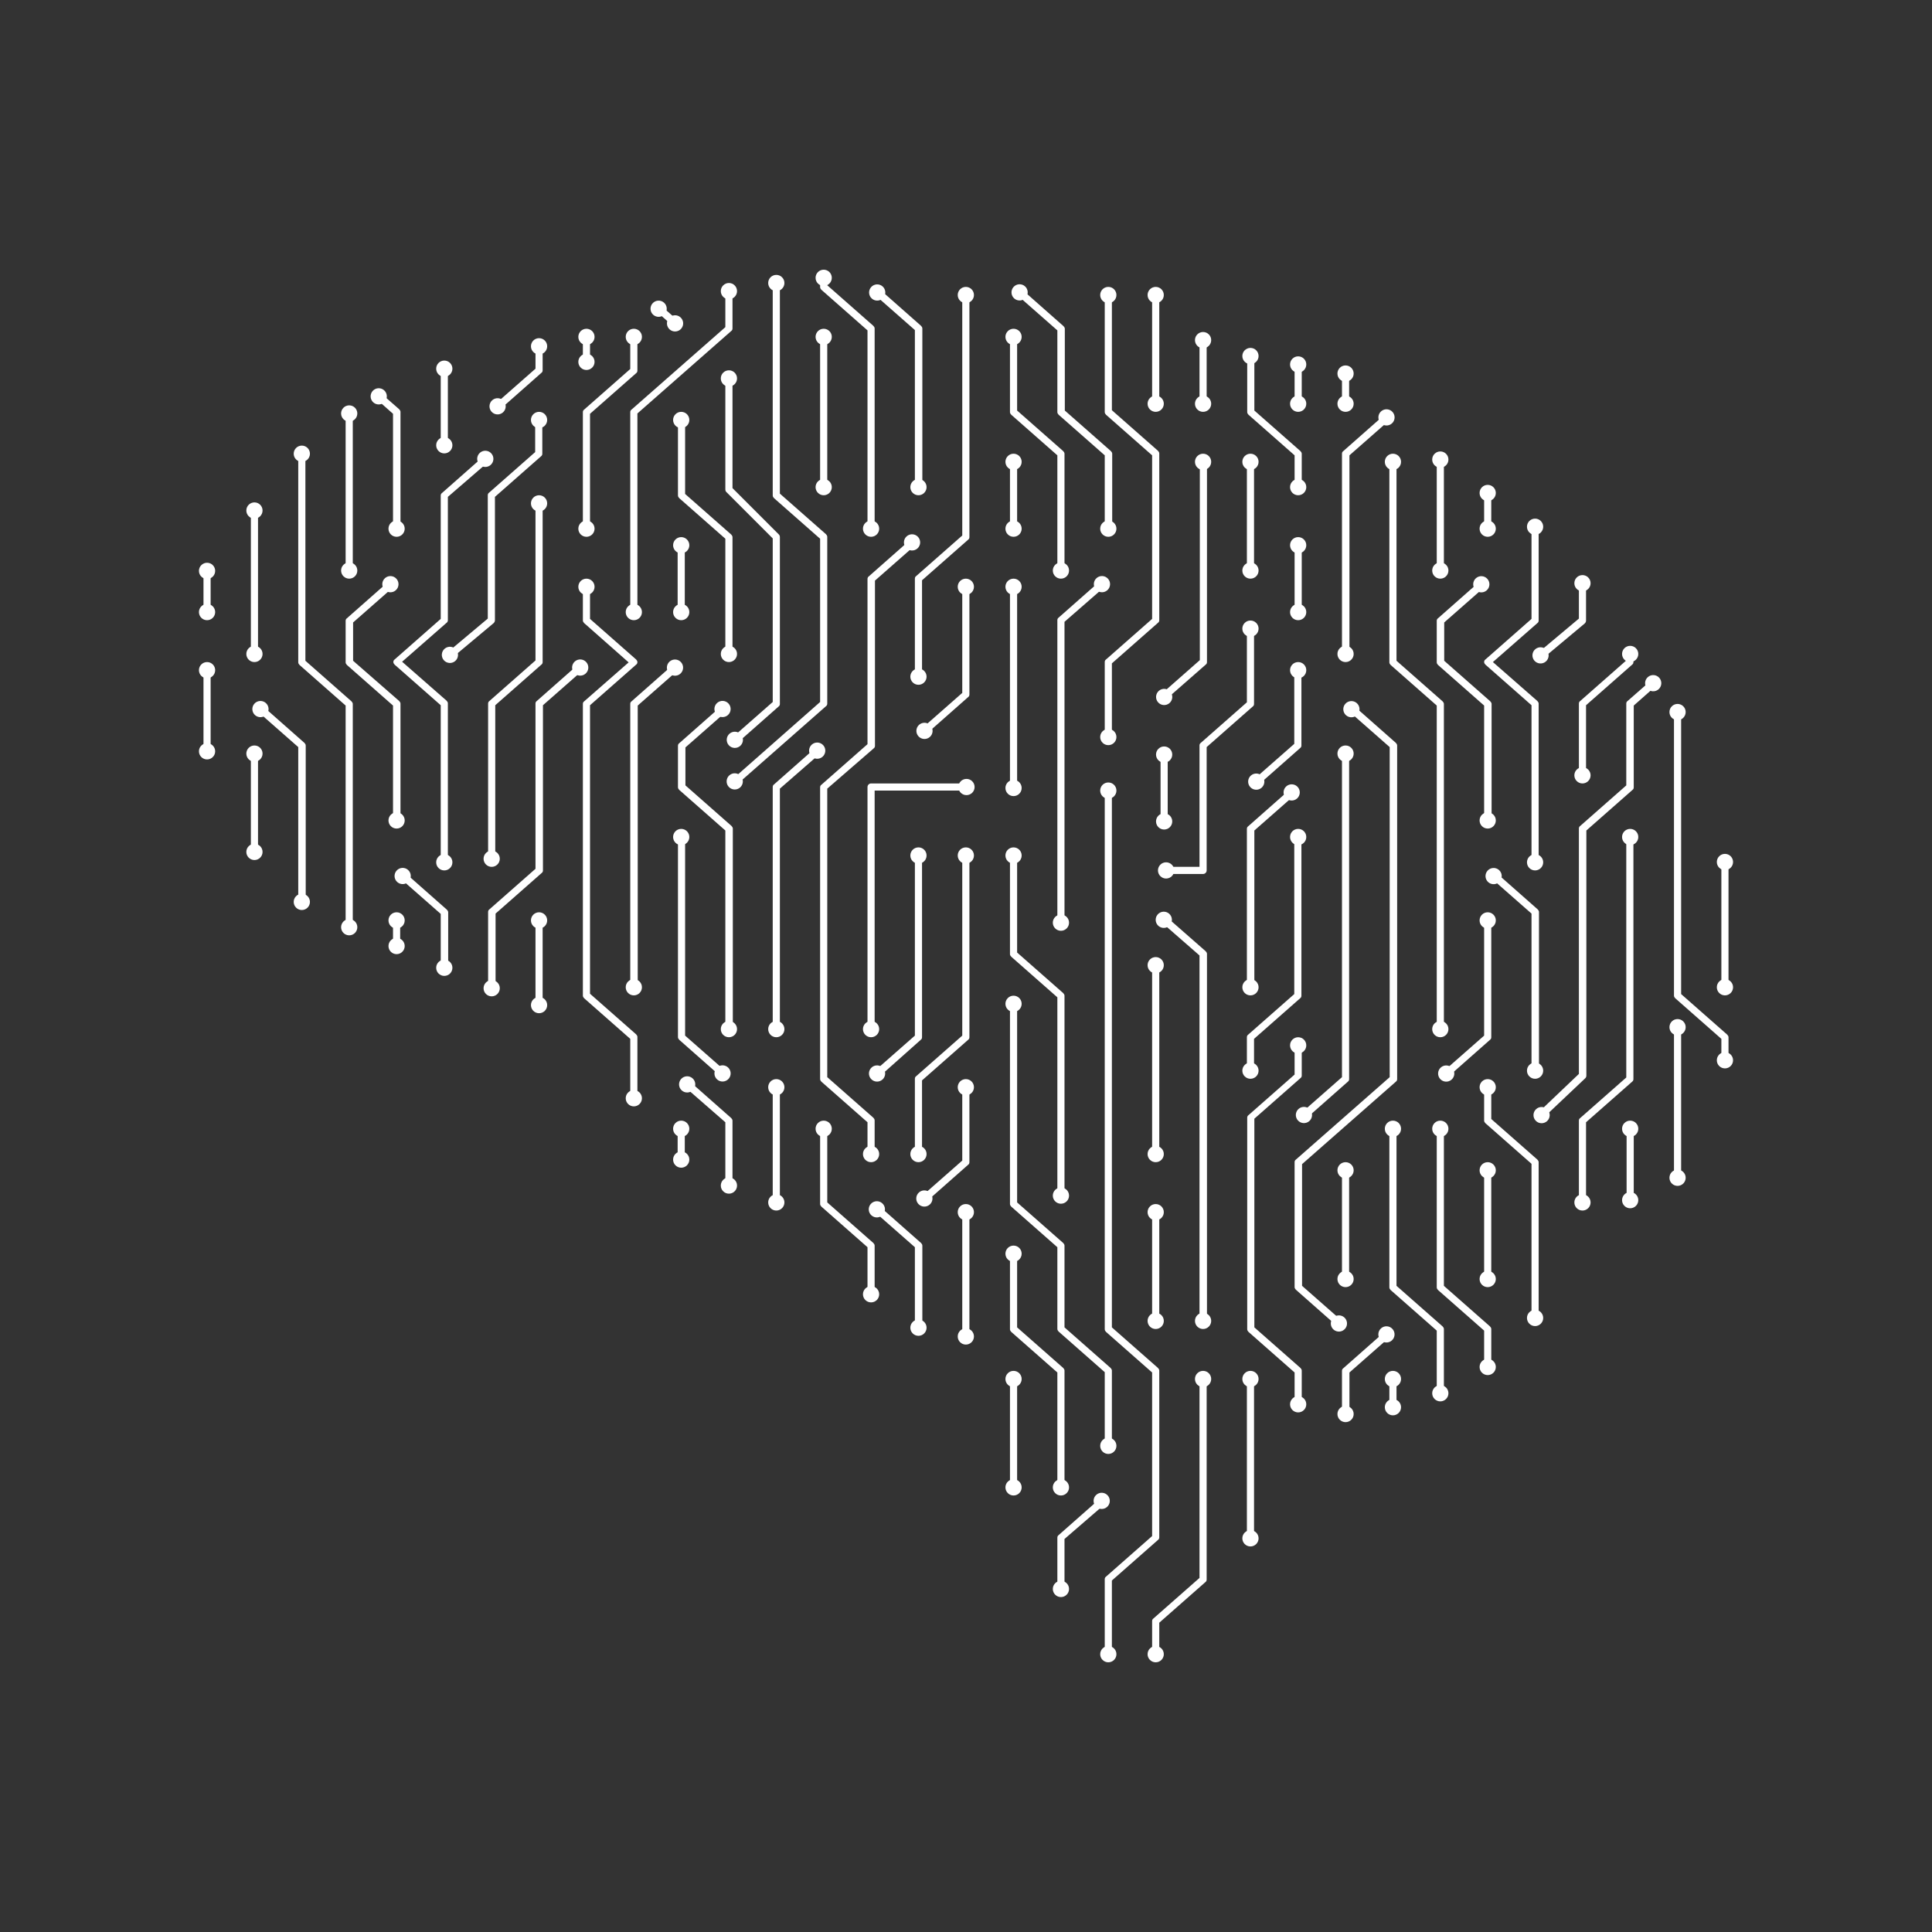 <?xml version="1.0" encoding="UTF-8"?> <!-- Generator: Adobe Illustrator 21.0.0, SVG Export Plug-In . SVG Version: 6.00 Build 0) --> <svg xmlns="http://www.w3.org/2000/svg" xmlns:xlink="http://www.w3.org/1999/xlink" id="Layer_1" x="0px" y="0px" viewBox="0 0 595.3 595.3" style="enable-background:new 0 0 595.3 595.3;" xml:space="preserve"><rect x="0" y="0" width="595.3" height="595.3" fill="#333333" stroke="none"/> <style type="text/css"> .st0{fill:#FFFFFF;} </style> <g> <g> <g> <path class="st0" d="M341.5,228.4c-0.6,0-1.1-0.5-1.1-1.1V204c0-0.3,0.1-0.6,0.4-0.8l14.2-12.5v-50.4l-14.2-12.5 c-0.2-0.2-0.4-0.5-0.4-0.8V90.8c0-0.6,0.5-1.1,1.1-1.1c0.6,0,1.1,0.5,1.1,1.1v35.6l14.2,12.5c0.2,0.2,0.4,0.5,0.4,0.8v51.4 c0,0.3-0.1,0.6-0.4,0.8l-14.2,12.5v22.8C342.6,227.9,342.1,228.4,341.5,228.4z"></path> </g> <g> <g> <circle class="st0" cx="341.5" cy="90.9" r="2.5"></circle> </g> </g> <g> <g> <circle class="st0" cx="341.5" cy="227.1" r="2.5"></circle> </g> </g> </g> <g> <g> <path class="st0" d="M370.7,125.6c-0.6,0-1.1-0.5-1.1-1.1v-19.8c0-0.6,0.5-1.1,1.1-1.1c0.6,0,1.1,0.5,1.1,1.1v19.8 C371.8,125.1,371.3,125.6,370.7,125.6z"></path> </g> <g> <g> <circle class="st0" cx="370.7" cy="104.8" r="2.5"></circle> </g> </g> <g> <g> <circle class="st0" cx="370.7" cy="124.4" r="2.5"></circle> </g> </g> </g> <g> <g> <path class="st0" d="M400,151.3c-0.6,0-1.1-0.5-1.1-1.1v-9.9l-14.2-12.5c-0.2-0.2-0.4-0.5-0.4-0.8v-17.4c0-0.6,0.5-1.1,1.1-1.1 c0.6,0,1.1,0.5,1.1,1.1v16.9l14.2,12.5c0.2,0.2,0.4,0.5,0.4,0.8v10.4C401.1,150.8,400.6,151.3,400,151.3z"></path> </g> <g> <g> <circle class="st0" cx="400" cy="150.1" r="2.5"></circle> </g> </g> <g> <g> <circle class="st0" cx="385.3" cy="109.7" r="2.5"></circle> </g> </g> </g> <g> <g> <path class="st0" d="M387.1,242.1c-0.3,0-0.6-0.1-0.8-0.4c-0.4-0.5-0.4-1.2,0.1-1.6l12.4-10.9v-22.8c0-0.6,0.5-1.1,1.1-1.1 c0.6,0,1.1,0.5,1.1,1.1v23.3c0,0.3-0.1,0.6-0.4,0.8l-12.8,11.3C387.7,242,387.4,242.1,387.1,242.1z"></path> </g> <g> <g> <ellipse transform="matrix(0.751 -0.66 0.66 0.751 -62.63 315.552)" class="st0" cx="387.2" cy="240.8" rx="2.5" ry="2.5"></ellipse> </g> </g> <g> <g> <circle class="st0" cx="400" cy="206.5" r="2.5"></circle> </g> </g> </g> <g> <g> <path class="st0" d="M414.6,125.6c-0.6,0-1.1-0.5-1.1-1.1V115c0-0.6,0.5-1.1,1.1-1.1c0.6,0,1.1,0.5,1.1,1.1v9.5 C415.7,125.1,415.2,125.6,414.6,125.6z"></path> </g> <g> <g> <circle class="st0" cx="414.6" cy="115.1" r="2.5"></circle> </g> </g> <g> <g> <circle class="st0" cx="414.6" cy="124.4" r="2.5"></circle> </g> </g> </g> <g> <g> <path class="st0" d="M414.6,202.7c-0.6,0-1.1-0.5-1.1-1.1v-61.8c0-0.3,0.1-0.6,0.4-0.8l12.8-11.3c0.5-0.4,1.2-0.4,1.6,0.1 c0.4,0.5,0.4,1.2-0.1,1.6l-12.4,10.9v61.3C415.7,202.2,415.2,202.7,414.6,202.7z"></path> </g> <g> <g> <ellipse transform="matrix(0.751 -0.66 0.66 0.751 21.437 314.049)" class="st0" cx="427.3" cy="128.6" rx="2.5" ry="2.5"></ellipse> </g> </g> <g> <g> <circle class="st0" cx="414.6" cy="201.5" r="2.5"></circle> </g> </g> </g> <g> <g> <path class="st0" d="M443.8,177c-0.6,0-1.1-0.5-1.1-1.1v-34.4c0-0.6,0.5-1.1,1.1-1.1c0.6,0,1.1,0.5,1.1,1.1v34.4 C444.9,176.5,444.4,177,443.8,177z"></path> </g> <g> <g> <circle class="st0" cx="443.8" cy="141.6" r="2.5"></circle> </g> </g> <g> <g> <circle class="st0" cx="443.8" cy="175.8" r="2.5"></circle> </g> </g> </g> <g> <g> <path class="st0" d="M341.5,164.2c-0.6,0-1.1-0.5-1.1-1.1v-22.8l-14.2-12.5c-0.2-0.2-0.4-0.5-0.4-0.8v-25.2l-12.4-10.9 c-0.5-0.4-0.5-1.1-0.1-1.6c0.4-0.5,1.1-0.5,1.6-0.1l12.8,11.3c0.2,0.2,0.4,0.5,0.4,0.8v25.2l14.2,12.5c0.2,0.2,0.4,0.5,0.4,0.8 V163C342.6,163.7,342.1,164.2,341.5,164.2z"></path> </g> <g> <g> <circle class="st0" cx="341.5" cy="162.9" r="2.5"></circle> </g> </g> <g> <g> <ellipse transform="matrix(0.66 -0.751 0.751 0.66 39.128 266.588)" class="st0" cx="314.2" cy="90.1" rx="2.5" ry="2.5"></ellipse> </g> </g> </g> <g> <g> <path class="st0" d="M326.9,177c-0.6,0-1.1-0.5-1.1-1.1v-35.6l-14.2-12.5c-0.2-0.2-0.4-0.5-0.4-0.8v-23.3c0-0.6,0.5-1.1,1.1-1.1 c0.6,0,1.1,0.5,1.1,1.1v22.8l14.2,12.5c0.2,0.2,0.4,0.5,0.4,0.8v36.1C328,176.5,327.5,177,326.9,177z"></path> </g> <g> <g> <circle class="st0" cx="312.3" cy="103.8" r="2.5"></circle> </g> </g> <g> <g> <circle class="st0" cx="326.9" cy="175.8" r="2.5"></circle> </g> </g> </g> <g> <g> <path class="st0" d="M312.3,164.2c-0.6,0-1.1-0.5-1.1-1.1v-20.9c0-0.6,0.5-1.1,1.1-1.1c0.6,0,1.1,0.5,1.1,1.1V163 C313.4,163.7,312.9,164.2,312.3,164.2z"></path> </g> <g> <g> <circle class="st0" cx="312.3" cy="142.3" r="2.5"></circle> </g> </g> <g> <g> <circle class="st0" cx="312.3" cy="162.9" r="2.5"></circle> </g> </g> </g> <g> <g> <path class="st0" d="M356.1,125.6c-0.6,0-1.1-0.5-1.1-1.1V90.8c0-0.6,0.5-1.1,1.1-1.1c0.6,0,1.1,0.5,1.1,1.1v33.7 C357.2,125.1,356.7,125.6,356.1,125.6z"></path> </g> <g> <g> <circle class="st0" cx="356.1" cy="90.9" r="2.5"></circle> </g> </g> <g> <g> <circle class="st0" cx="356.1" cy="124.4" r="2.5"></circle> </g> </g> </g> <g> <g> <path class="st0" d="M458.4,164.2c-0.6,0-1.1-0.5-1.1-1.1v-11.2c0-0.6,0.5-1.1,1.1-1.1c0.6,0,1.1,0.5,1.1,1.1V163 C459.5,163.7,459,164.2,458.4,164.2z"></path> </g> <g> <g> <circle class="st0" cx="458.4" cy="151.9" r="2.5"></circle> </g> </g> <g> <g> <circle class="st0" cx="458.4" cy="162.9" r="2.5"></circle> </g> </g> </g> <g> <g> <path class="st0" d="M458.4,254.1c-0.6,0-1.1-0.5-1.1-1.1v-35.6l-14.2-12.5c-0.2-0.2-0.4-0.5-0.4-0.8v-12.8 c0-0.3,0.1-0.6,0.4-0.8l12.8-11.3c0.5-0.4,1.2-0.4,1.6,0.1c0.4,0.5,0.4,1.2-0.1,1.6l-12.4,10.9v11.8l14.2,12.5 c0.2,0.2,0.4,0.5,0.4,0.8V253C459.5,253.6,459,254.1,458.4,254.1z"></path> </g> <g> <g> <ellipse transform="matrix(0.751 -0.66 0.66 0.751 -5.199 346.143)" class="st0" cx="456.5" cy="180" rx="2.5" ry="2.5"></ellipse> </g> </g> <g> <g> <circle class="st0" cx="458.4" cy="252.8" r="2.5"></circle> </g> </g> </g> <g> <g> <path class="st0" d="M473,266.9c-0.6,0-1.1-0.5-1.1-1.1v-48.5l-14.2-12.5c-0.2-0.2-0.4-0.5-0.4-0.8c0-0.3,0.1-0.6,0.4-0.8 l14.2-12.5v-28.5c0-0.6,0.5-1.1,1.1-1.1c0.6,0,1.1,0.5,1.1,1.1v29c0,0.3-0.1,0.6-0.4,0.8l-13.7,12l13.7,12 c0.2,0.2,0.4,0.5,0.4,0.8v49C474.2,266.4,473.7,266.9,473,266.9z"></path> </g> <g> <g> <circle class="st0" cx="473" cy="162.3" r="2.5"></circle> </g> </g> <g> <g> <circle class="st0" cx="473" cy="265.7" r="2.5"></circle> </g> </g> </g> <g> <g> <path class="st0" d="M487.6,240.1c-0.6,0-1.1-0.5-1.1-1.1v-22.2c0-0.3,0.1-0.6,0.4-0.8l14.2-12.5v-2.1c0-0.6,0.5-1.1,1.1-1.1 s1.1,0.5,1.1,1.1v2.6c0,0.3-0.1,0.6-0.4,0.8l-14.2,12.5V239C488.8,239.6,488.3,240.1,487.6,240.1z"></path> </g> <g> <g> <circle class="st0" cx="487.6" cy="238.9" r="2.5"></circle> </g> </g> <g> <g> <circle class="st0" cx="502.3" cy="201.5" r="2.5"></circle> </g> </g> </g> <g> <g> <path class="st0" d="M474.9,203c-0.3,0-0.6-0.1-0.9-0.4c-0.4-0.5-0.3-1.2,0.1-1.6l12.4-10.4v-11c0-0.6,0.5-1.1,1.1-1.1 c0.6,0,1.1,0.5,1.1,1.1v11.6c0,0.3-0.1,0.6-0.4,0.9l-12.8,10.7C475.4,202.9,475.1,203,474.9,203z"></path> </g> <g> <g> <ellipse transform="matrix(0.765 -0.643 0.643 0.765 -18.451 352.985)" class="st0" cx="475" cy="201.8" rx="2.5" ry="2.5"></ellipse> </g> </g> <g> <g> <circle class="st0" cx="487.6" cy="179.7" r="2.5"></circle> </g> </g> </g> <g> <g> <path class="st0" d="M385.3,177c-0.6,0-1.1-0.5-1.1-1.1v-33.7c0-0.6,0.5-1.1,1.1-1.1c0.6,0,1.1,0.5,1.1,1.1v33.7 C386.5,176.5,386,177,385.3,177z"></path> </g> <g> <g> <circle class="st0" cx="385.3" cy="142.3" r="2.5"></circle> </g> </g> <g> <g> <circle class="st0" cx="385.3" cy="175.8" r="2.5"></circle> </g> </g> </g> <g> <g> <path class="st0" d="M400,189.9c-0.6,0-1.1-0.5-1.1-1.1v-20.9c0-0.6,0.5-1.1,1.1-1.1c0.6,0,1.1,0.5,1.1,1.1v20.9 C401.1,189.4,400.6,189.9,400,189.9z"></path> </g> <g> <g> <circle class="st0" cx="400" cy="168" r="2.5"></circle> </g> </g> <g> <g> <circle class="st0" cx="400" cy="188.6" r="2.5"></circle> </g> </g> </g> <g> <g> <path class="st0" d="M63.8,232.8c-0.6,0-1.1-0.5-1.1-1.1v-25.3c0-0.6,0.5-1.1,1.1-1.1c0.6,0,1.1,0.5,1.1,1.1v25.3 C64.9,232.3,64.4,232.8,63.8,232.8z"></path> </g> <g> <g> <circle class="st0" cx="63.8" cy="231.5" r="2.5"></circle> </g> </g> <g> <g> <circle class="st0" cx="63.8" cy="206.5" r="2.5"></circle> </g> </g> </g> <g> <g> <path class="st0" d="M78.4,202.7c-0.6,0-1.1-0.5-1.1-1.1v-44.4c0-0.6,0.5-1.1,1.1-1.1c0.6,0,1.1,0.5,1.1,1.1v44.4 C79.5,202.2,79,202.7,78.4,202.7z"></path> </g> <g> <g> <circle class="st0" cx="78.4" cy="157.3" r="2.5"></circle> </g> </g> <g> <g> <circle class="st0" cx="78.4" cy="201.5" r="2.5"></circle> </g> </g> </g> <g> <g> <path class="st0" d="M107.6,177c-0.6,0-1.1-0.5-1.1-1.1v-48.6c0-0.6,0.5-1.1,1.1-1.1c0.6,0,1.1,0.5,1.1,1.1v48.6 C108.8,176.5,108.2,177,107.6,177z"></path> </g> <g> <g> <circle class="st0" cx="107.6" cy="127.4" r="2.5"></circle> </g> </g> <g> <g> <circle class="st0" cx="107.6" cy="175.8" r="2.5"></circle> </g> </g> </g> <g> <g> <path class="st0" d="M136.9,138.5c-0.6,0-1.1-0.5-1.1-1.1v-23.9c0-0.6,0.5-1.1,1.1-1.1c0.6,0,1.1,0.5,1.1,1.1v23.9 C138,138,137.5,138.5,136.9,138.5z"></path> </g> <g> <g> <circle class="st0" cx="136.9" cy="137.2" r="2.5"></circle> </g> </g> <g> <g> <circle class="st0" cx="136.9" cy="113.6" r="2.5"></circle> </g> </g> </g> <g> <g> <path class="st0" d="M122.2,164.2c-0.6,0-1.1-0.5-1.1-1.1v-35.6l-5.2-4.6c-0.5-0.4-0.5-1.1-0.1-1.6c0.4-0.5,1.1-0.5,1.6-0.1 l5.6,4.9c0.2,0.2,0.4,0.5,0.4,0.8V163C123.4,163.7,122.9,164.2,122.2,164.2z"></path> </g> <g> <g> <ellipse transform="matrix(0.66 -0.751 0.751 0.66 -52.023 129.179)" class="st0" cx="116.7" cy="122.1" rx="2.5" ry="2.5"></ellipse> </g> </g> <g> <g> <circle class="st0" cx="122.2" cy="162.9" r="2.5"></circle> </g> </g> </g> <g> <g> <path class="st0" d="M122.2,254.1c-0.6,0-1.1-0.5-1.1-1.1v-35.6l-14.2-12.5c-0.2-0.2-0.4-0.5-0.4-0.8v-12.8 c0-0.3,0.1-0.6,0.4-0.8l12.8-11.3c0.5-0.4,1.2-0.4,1.6,0.1c0.4,0.5,0.4,1.2-0.1,1.6l-12.4,10.9v11.8L123,216 c0.2,0.2,0.4,0.5,0.4,0.8V253C123.4,253.6,122.9,254.1,122.2,254.1z"></path> </g> <g> <g> <ellipse transform="matrix(0.751 -0.66 0.66 0.751 -88.853 124.224)" class="st0" cx="120.3" cy="180" rx="2.5" ry="2.5"></ellipse> </g> </g> <g> <g> <circle class="st0" cx="122.2" cy="252.8" r="2.5"></circle> </g> </g> </g> <g> <g> <path class="st0" d="M136.9,266.9c-0.6,0-1.1-0.5-1.1-1.1v-48.5l-14.2-12.5c-0.2-0.2-0.4-0.5-0.4-0.8c0-0.3,0.1-0.6,0.4-0.8 l14.2-12.5v-38c0-0.3,0.1-0.6,0.4-0.8l12.8-11.3c0.5-0.4,1.2-0.4,1.6,0.1c0.4,0.5,0.4,1.2-0.1,1.6L138,153.1v38 c0,0.3-0.1,0.6-0.4,0.8l-13.7,12l13.7,12c0.2,0.2,0.4,0.5,0.4,0.8v49C138,266.4,137.5,266.9,136.9,266.9z"></path> </g> <g> <g> <ellipse transform="matrix(0.751 -0.66 0.66 0.751 -56.142 133.929)" class="st0" cx="149.6" cy="141.4" rx="2.5" ry="2.5"></ellipse> </g> </g> <g> <g> <circle class="st0" cx="136.9" cy="265.7" r="2.5"></circle> </g> </g> </g> <g> <g> <path class="st0" d="M153.3,126.5c-0.3,0-0.6-0.1-0.8-0.4c-0.4-0.5-0.4-1.2,0.1-1.6l12.4-10.9v-7c0-0.6,0.5-1.1,1.1-1.1 c0.6,0,1.1,0.5,1.1,1.1v7.5c0,0.3-0.1,0.6-0.4,0.8L154,126.2C153.8,126.4,153.5,126.5,153.3,126.5z"></path> </g> <g> <g> <ellipse transform="matrix(0.751 -0.66 0.66 0.751 -44.513 132.414)" class="st0" cx="153.4" cy="125.2" rx="2.5" ry="2.5"></ellipse> </g> </g> <g> <g> <circle class="st0" cx="166.1" cy="106.7" r="2.5"></circle> </g> </g> </g> <g> <g> <path class="st0" d="M195.3,189.9c-0.6,0-1.1-0.5-1.1-1.1v-61.8c0-0.3,0.1-0.6,0.4-0.8l28.9-25.4V89.6c0-0.6,0.5-1.1,1.1-1.1 c0.6,0,1.1,0.5,1.1,1.1v11.6c0,0.3-0.1,0.6-0.4,0.8l-28.9,25.4v61.3C196.4,189.4,195.9,189.9,195.3,189.9z"></path> </g> <g> <g> <circle class="st0" cx="224.6" cy="89.7" r="2.5"></circle> </g> </g> <g> <g> <circle class="st0" cx="195.3" cy="188.6" r="2.5"></circle> </g> </g> </g> <g> <g> <path class="st0" d="M180.7,164.2c-0.6,0-1.1-0.5-1.1-1.1v-36.1c0-0.3,0.1-0.6,0.4-0.8l14.2-12.5v-9.9c0-0.6,0.5-1.1,1.1-1.1 c0.6,0,1.1,0.5,1.1,1.1v10.4c0,0.3-0.1,0.6-0.4,0.8l-14.2,12.5V163C181.8,163.7,181.3,164.2,180.7,164.2z"></path> </g> <g> <g> <circle class="st0" cx="180.7" cy="162.9" r="2.5"></circle> </g> </g> <g> <g> <circle class="st0" cx="195.3" cy="103.8" r="2.5"></circle> </g> </g> </g> <g> <g> <path class="st0" d="M226.4,242.1c-0.3,0-0.6-0.1-0.8-0.4c-0.4-0.5-0.4-1.2,0.1-1.6l27-23.8V166l-14.2-12.5 c-0.2-0.2-0.4-0.5-0.4-0.8V87c0-0.6,0.5-1.1,1.1-1.1c0.6,0,1.1,0.5,1.1,1.1v65.1l14.2,12.5c0.2,0.2,0.4,0.5,0.4,0.8v51.4 c0,0.3-0.1,0.6-0.4,0.8l-27.4,24.1C226.9,242,226.6,242.1,226.4,242.1z"></path> </g> <g> <g> <circle class="st0" cx="239.2" cy="87.2" r="2.5"></circle> </g> </g> <g> <g> <ellipse transform="matrix(0.751 -0.66 0.66 0.751 -102.637 209.416)" class="st0" cx="226.5" cy="240.8" rx="2.5" ry="2.5"></ellipse> </g> </g> </g> <g> <g> <path class="st0" d="M226.4,229.2c-0.3,0-0.6-0.1-0.8-0.4c-0.4-0.5-0.4-1.2,0.1-1.6l12.4-10.9v-50.4l-14.3-14.3 c-0.2-0.2-0.3-0.5-0.3-0.8v-34.3c0-0.6,0.5-1.1,1.1-1.1c0.6,0,1.1,0.5,1.1,1.1v33.9l14.3,14.3c0.2,0.2,0.3,0.5,0.3,0.8v51.4 c0,0.3-0.1,0.6-0.4,0.8l-12.8,11.3C226.9,229.1,226.6,229.2,226.4,229.2z"></path> </g> <g> <g> <ellipse transform="matrix(0.751 -0.66 0.66 0.751 -94.158 206.22)" class="st0" cx="226.5" cy="228" rx="2.5" ry="2.5"></ellipse> </g> </g> <g> <g> <circle class="st0" cx="224.6" cy="116.6" r="2.5"></circle> </g> </g> </g> <g> <g> <path class="st0" d="M224.6,202.7c-0.6,0-1.1-0.5-1.1-1.1V166l-14.2-12.5c-0.2-0.2-0.4-0.5-0.4-0.8v-23.3c0-0.6,0.5-1.1,1.1-1.1 c0.6,0,1.1,0.5,1.1,1.1v22.8l14.2,12.5c0.2,0.2,0.4,0.5,0.4,0.8v36.1C225.7,202.2,225.2,202.7,224.6,202.7z"></path> </g> <g> <g> <circle class="st0" cx="224.6" cy="201.5" r="2.5"></circle> </g> </g> <g> <g> <circle class="st0" cx="209.9" cy="129.4" r="2.5"></circle> </g> </g> </g> <g> <g> <path class="st0" d="M209.9,189.9c-0.6,0-1.1-0.5-1.1-1.1v-20.9c0-0.6,0.5-1.1,1.1-1.1c0.6,0,1.1,0.5,1.1,1.1v20.9 C211.1,189.4,210.6,189.9,209.9,189.9z"></path> </g> <g> <g> <circle class="st0" cx="209.9" cy="168" r="2.5"></circle> </g> </g> <g> <g> <circle class="st0" cx="209.9" cy="188.6" r="2.5"></circle> </g> </g> </g> <g> <g> <path class="st0" d="M151.5,265.8c-0.6,0-1.1-0.5-1.1-1.1v-47.9c0-0.3,0.1-0.6,0.4-0.8l14.2-12.5V155c0-0.6,0.5-1.1,1.1-1.1 c0.6,0,1.1,0.5,1.1,1.1v49c0,0.3-0.1,0.6-0.4,0.8l-14.2,12.5v47.4C152.6,265.3,152.1,265.8,151.5,265.8z"></path> </g> <g> <g> <circle class="st0" cx="151.5" cy="264.6" r="2.5"></circle> </g> </g> <g> <g> <circle class="st0" cx="166.1" cy="155.1" r="2.5"></circle> </g> </g> </g> <g> <g> <path class="st0" d="M138.7,203c-0.3,0-0.6-0.1-0.9-0.4c-0.4-0.5-0.3-1.2,0.1-1.6l12.4-10.4v-38c0-0.3,0.1-0.6,0.4-0.8l14.2-12.5 v-9.9c0-0.6,0.5-1.1,1.1-1.1c0.6,0,1.1,0.5,1.1,1.1v10.4c0,0.3-0.1,0.6-0.4,0.8l-14.2,12.5v38c0,0.3-0.1,0.6-0.4,0.9l-12.8,10.7 C139.2,202.9,139,203,138.7,203z"></path> </g> <g> <g> <ellipse transform="matrix(0.765 -0.643 0.643 0.765 -97.305 136.655)" class="st0" cx="138.8" cy="201.8" rx="2.5" ry="2.5"></ellipse> </g> </g> <g> <g> <circle class="st0" cx="166.1" cy="129.4" r="2.5"></circle> </g> </g> </g> <g> <g> <path class="st0" d="M180.7,112.8c-0.6,0-1.1-0.5-1.1-1.1v-8c0-0.6,0.5-1.1,1.1-1.1c0.6,0,1.1,0.5,1.1,1.1v8 C181.8,112.3,181.3,112.8,180.7,112.8z"></path> </g> <g> <g> <circle class="st0" cx="180.7" cy="111.5" r="2.5"></circle> </g> </g> <g> <g> <circle class="st0" cx="180.7" cy="103.8" r="2.5"></circle> </g> </g> </g> <g> <g> <path class="st0" d="M208.1,100.8c-0.3,0-0.5-0.1-0.7-0.3l-5.2-4.6c-0.5-0.4-0.5-1.1-0.1-1.6c0.4-0.5,1.1-0.5,1.6-0.1l5.2,4.6 c0.5,0.4,0.5,1.1,0.1,1.6C208.8,100.6,208.4,100.8,208.1,100.8z"></path> </g> <g> <g> <ellipse transform="matrix(0.66 -0.751 0.751 0.66 -4.077 190.111)" class="st0" cx="208" cy="99.6" rx="2.5" ry="2.5"></ellipse> </g> </g> <g> <g> <ellipse transform="matrix(0.66 -0.751 0.751 0.66 -2.458 184.817)" class="st0" cx="203" cy="95.1" rx="2.5" ry="2.5"></ellipse> </g> </g> </g> <g> <g> <path class="st0" d="M268.4,164.2c-0.6,0-1.1-0.5-1.1-1.1v-61.3l-14.2-12.5c-0.2-0.2-0.4-0.5-0.4-0.8v-3c0-0.6,0.5-1.1,1.1-1.1 c0.6,0,1.1,0.5,1.1,1.1v2.4l14.2,12.5c0.2,0.2,0.4,0.5,0.4,0.8V163C269.5,163.7,269,164.2,268.4,164.2z"></path> </g> <g> <g> <circle class="st0" cx="253.8" cy="85.6" r="2.5"></circle> </g> </g> <g> <g> <circle class="st0" cx="268.4" cy="162.9" r="2.5"></circle> </g> </g> </g> <g> <g> <path class="st0" d="M253.8,151.3c-0.6,0-1.1-0.5-1.1-1.1v-46.6c0-0.6,0.5-1.1,1.1-1.1c0.6,0,1.1,0.5,1.1,1.1v46.6 C254.9,150.8,254.4,151.3,253.8,151.3z"></path> </g> <g> <g> <circle class="st0" cx="253.8" cy="150.1" r="2.5"></circle> </g> </g> <g> <g> <circle class="st0" cx="253.8" cy="103.8" r="2.5"></circle> </g> </g> </g> <g> <g> <path class="st0" d="M283,151.3c-0.6,0-1.1-0.5-1.1-1.1v-48.5l-12.4-10.9c-0.5-0.4-0.5-1.1-0.1-1.6c0.4-0.5,1.1-0.5,1.6-0.1 l12.8,11.3c0.2,0.2,0.4,0.5,0.4,0.8v49C284.1,150.8,283.6,151.3,283,151.3z"></path> </g> <g> <g> <ellipse transform="matrix(0.66 -0.751 0.751 0.66 24.227 233.655)" class="st0" cx="270.3" cy="90.1" rx="2.5" ry="2.5"></ellipse> </g> </g> <g> <g> <circle class="st0" cx="283" cy="150.1" r="2.5"></circle> </g> </g> </g> <g> <g> <path class="st0" d="M283,209.7c-0.6,0-1.1-0.5-1.1-1.1v-30.3c0-0.3,0.1-0.6,0.4-0.8l14.2-12.5V90.8c0-0.6,0.5-1.1,1.1-1.1 c0.6,0,1.1,0.5,1.1,1.1v74.7c0,0.3-0.1,0.6-0.4,0.8l-14.2,12.5v29.8C284.1,209.2,283.6,209.7,283,209.7z"></path> </g> <g> <g> <circle class="st0" cx="297.6" cy="90.9" r="2.5"></circle> </g> </g> <g> <g> <circle class="st0" cx="283" cy="208.5" r="2.5"></circle> </g> </g> </g> <g> <g> <path class="st0" d="M63.8,189.9c-0.6,0-1.1-0.5-1.1-1.1v-12.9c0-0.6,0.5-1.1,1.1-1.1c0.6,0,1.1,0.5,1.1,1.1v12.9 C64.9,189.4,64.4,189.9,63.8,189.9z"></path> </g> <g> <g> <circle class="st0" cx="63.8" cy="175.9" r="2.5"></circle> </g> </g> <g> <g> <circle class="st0" cx="63.8" cy="188.6" r="2.5"></circle> </g> </g> </g> <g> <g> <path class="st0" d="M341.5,511c-0.6,0-1.1-0.5-1.1-1.1v-23.3c0-0.3,0.1-0.6,0.4-0.8l14.2-12.5v-50.4l-14.2-12.5 c-0.2-0.2-0.4-0.5-0.4-0.8v-166c0-0.6,0.5-1.1,1.1-1.1c0.6,0,1.1,0.5,1.1,1.1V409l14.2,12.5c0.2,0.2,0.4,0.5,0.4,0.8v51.4 c0,0.3-0.1,0.6-0.4,0.8l-14.2,12.5v22.8C342.6,510.5,342.1,511,341.5,511z"></path> </g> <g> <g> <circle class="st0" cx="341.5" cy="243.6" r="2.5"></circle> </g> </g> <g> <g> <circle class="st0" cx="341.5" cy="509.7" r="2.5"></circle> </g> </g> </g> <g> <g> <path class="st0" d="M356.1,356.8c-0.6,0-1.1-0.5-1.1-1.1v-58.5c0-0.6,0.5-1.1,1.1-1.1c0.6,0,1.1,0.5,1.1,1.1v58.5 C357.2,356.3,356.7,356.8,356.1,356.8z"></path> </g> <g> <g> <circle class="st0" cx="356.1" cy="355.6" r="2.5"></circle> </g> </g> <g> <g> <circle class="st0" cx="356.1" cy="297.4" r="2.5"></circle> </g> </g> </g> <g> <g> <path class="st0" d="M358.7,215.7c-0.3,0-0.6-0.1-0.8-0.4c-0.4-0.5-0.4-1.2,0.1-1.6l11.7-10.3v-61.3c0-0.6,0.5-1.1,1.1-1.1 c0.6,0,1.1,0.5,1.1,1.1V204c0,0.3-0.1,0.6-0.4,0.8l-12.1,10.6C359.2,215.6,358.9,215.7,358.7,215.7z"></path> </g> <g> <g> <ellipse transform="matrix(0.752 -0.659 0.659 0.752 -52.385 289.829)" class="st0" cx="358.7" cy="214.5" rx="2.5" ry="2.5"></ellipse> </g> </g> <g> <g> <circle class="st0" cx="370.7" cy="142.3" r="2.5"></circle> </g> </g> </g> <g> <g> <path class="st0" d="M370.7,408.2c-0.6,0-1.1-0.5-1.1-1.1V294.4l-11.8-10.3c-0.5-0.4-0.5-1.1-0.1-1.6c0.4-0.5,1.1-0.5,1.6-0.1 l12.2,10.7c0.2,0.2,0.4,0.5,0.4,0.8v113.2C371.8,407.7,371.3,408.2,370.7,408.2z"></path> </g> <g> <g> <circle class="st0" cx="370.7" cy="407" r="2.5"></circle> </g> </g> <g> <g> <ellipse transform="matrix(0.658 -0.753 0.753 0.658 -90.688 367.03)" class="st0" cx="358.6" cy="283.3" rx="2.5" ry="2.5"></ellipse> </g> </g> </g> <g> <g> <path class="st0" d="M400,433.9c-0.6,0-1.1-0.5-1.1-1.1v-9.9l-14.2-12.5c-0.2-0.2-0.4-0.5-0.4-0.8v-65.2c0-0.3,0.1-0.6,0.4-0.8 l14.2-12.5V322c0-0.6,0.5-1.1,1.1-1.1c0.6,0,1.1,0.5,1.1,1.1v9.4c0,0.3-0.1,0.6-0.4,0.8l-14.2,12.5V409l14.2,12.5 c0.2,0.2,0.4,0.5,0.4,0.8v10.4C401.1,433.4,400.6,433.9,400,433.9z"></path> </g> <g> <g> <circle class="st0" cx="400" cy="432.7" r="2.5"></circle> </g> </g> <g> <g> <circle class="st0" cx="400" cy="322.1" r="2.5"></circle> </g> </g> </g> <g> <g> <path class="st0" d="M356.1,511c-0.6,0-1.1-0.5-1.1-1.1v-10.4c0-0.3,0.1-0.6,0.4-0.8l14.2-12.5v-61.3c0-0.6,0.5-1.1,1.1-1.1 c0.6,0,1.1,0.5,1.1,1.1v61.8c0,0.3-0.1,0.6-0.4,0.8l-14.2,12.5v9.9C357.2,510.5,356.7,511,356.1,511z"></path> </g> <g> <g> <circle class="st0" cx="356.1" cy="509.7" r="2.5"></circle> </g> </g> <g> <g> <circle class="st0" cx="370.7" cy="424.9" r="2.5"></circle> </g> </g> </g> <g> <g> <path class="st0" d="M414.6,395.4c-0.6,0-1.1-0.5-1.1-1.1v-33.7c0-0.6,0.5-1.1,1.1-1.1c0.6,0,1.1,0.5,1.1,1.1v33.7 C415.7,394.9,415.2,395.4,414.6,395.4z"></path> </g> <g> <g> <circle class="st0" cx="414.6" cy="360.6" r="2.5"></circle> </g> </g> <g> <g> <circle class="st0" cx="414.6" cy="394.1" r="2.5"></circle> </g> </g> </g> <g> <g> <path class="st0" d="M414.6,437c-0.6,0-1.1-0.5-1.1-1.1v-13.5c0-0.3,0.1-0.6,0.4-0.8l12.8-11.3c0.5-0.4,1.2-0.4,1.6,0.1 c0.4,0.5,0.4,1.2-0.1,1.6l-12.4,10.9v13C415.7,436.5,415.2,437,414.6,437z"></path> </g> <g> <g> <ellipse transform="matrix(0.751 -0.66 0.66 0.751 -165.094 384.369)" class="st0" cx="427.3" cy="411.2" rx="2.5" ry="2.5"></ellipse> </g> </g> <g> <g> <circle class="st0" cx="414.6" cy="435.7" r="2.5"></circle> </g> </g> </g> <g> <g> <path class="st0" d="M412.8,409c-0.3,0-0.5-0.1-0.7-0.3l-12.8-11.3c-0.2-0.2-0.4-0.5-0.4-0.8v-38.5c0-0.3,0.1-0.6,0.4-0.8 l28.9-25.4V230.2l-12.4-10.9c-0.5-0.4-0.5-1.1-0.1-1.6c0.4-0.5,1.1-0.5,1.6-0.1l12.8,11.3c0.2,0.2,0.4,0.5,0.4,0.8v102.8 c0,0.3-0.1,0.6-0.4,0.8l-28.9,25.4v37.5l12.4,10.9c0.5,0.4,0.5,1.1,0.1,1.6C413.4,408.9,413.1,409,412.8,409z"></path> </g> <g> <g> <ellipse transform="matrix(0.66 -0.751 0.751 0.66 -22.578 387.102)" class="st0" cx="416.5" cy="218.5" rx="2.5" ry="2.5"></ellipse> </g> </g> <g> <g> <ellipse transform="matrix(0.66 -0.751 0.751 0.66 -166.086 448.589)" class="st0" cx="412.7" cy="407.8" rx="2.5" ry="2.5"></ellipse> </g> </g> </g> <g> <g> <path class="st0" d="M401.8,344.8c-0.3,0-0.6-0.1-0.8-0.4c-0.4-0.5-0.4-1.2,0.1-1.6l12.4-10.9v-99.8c0-0.6,0.5-1.1,1.1-1.1 c0.6,0,1.1,0.5,1.1,1.1v100.4c0,0.3-0.1,0.6-0.4,0.8l-12.8,11.3C402.3,344.7,402,344.8,401.8,344.8z"></path> </g> <g> <g> <circle class="st0" cx="414.6" cy="232.2" r="2.5"></circle> </g> </g> <g> <g> <ellipse transform="matrix(0.751 -0.66 0.66 0.751 -126.824 350.771)" class="st0" cx="401.9" cy="343.6" rx="2.5" ry="2.5"></ellipse> </g> </g> </g> <g> <g> <path class="st0" d="M385.3,331.1c-0.6,0-1.1-0.5-1.1-1.1v-10.4c0-0.3,0.1-0.6,0.4-0.8l14.2-12.5v-48.5c0-0.6,0.5-1.1,1.1-1.1 c0.6,0,1.1,0.5,1.1,1.1v49c0,0.3-0.1,0.6-0.4,0.8l-14.2,12.5v9.9C386.5,330.6,386,331.1,385.3,331.1z"></path> </g> <g> <g> <circle class="st0" cx="400" cy="257.9" r="2.5"></circle> </g> </g> <g> <g> <circle class="st0" cx="385.3" cy="329.9" r="2.5"></circle> </g> </g> </g> <g> <g> <path class="st0" d="M385.3,305.5c-0.6,0-1.1-0.5-1.1-1.1v-49c0-0.3,0.1-0.6,0.4-0.8l12.8-11.3c0.5-0.4,1.2-0.4,1.6,0.1 c0.4,0.5,0.4,1.2-0.1,1.6l-12.4,10.9v48.5C386.5,305,386,305.5,385.3,305.5z"></path> </g> <g> <g> <circle class="st0" cx="385.3" cy="304.2" r="2.5"></circle> </g> </g> <g> <g> <ellipse transform="matrix(0.751 -0.66 0.66 0.751 -62.145 323.517)" class="st0" cx="398.1" cy="244.2" rx="2.5" ry="2.5"></ellipse> </g> </g> </g> <g> <g> <path class="st0" d="M370.7,269.3h-11.5c-0.6,0-1.1-0.5-1.1-1.1c0-0.6,0.5-1.1,1.1-1.1h10.4v-37.4c0-0.3,0.1-0.6,0.4-0.8 l14.2-12.5v-22.8c0-0.6,0.5-1.1,1.1-1.1c0.6,0,1.1,0.5,1.1,1.1v23.3c0,0.3-0.1,0.6-0.4,0.8l-14.2,12.5v38 C371.8,268.8,371.3,269.3,370.7,269.3z"></path> </g> <g> <g> <circle class="st0" cx="359.3" cy="268.2" r="2.5"></circle> </g> </g> <g> <g> <circle class="st0" cx="385.3" cy="193.7" r="2.5"></circle> </g> </g> </g> <g> <g> <path class="st0" d="M443.8,430.6c-0.6,0-1.1-0.5-1.1-1.1V410l-14.2-12.5c-0.2-0.2-0.4-0.5-0.4-0.8v-49c0-0.6,0.5-1.1,1.1-1.1 c0.6,0,1.1,0.5,1.1,1.1v48.5l14.2,12.5c0.2,0.2,0.4,0.5,0.4,0.8v20C444.9,430.1,444.4,430.6,443.8,430.6z"></path> </g> <g> <g> <circle class="st0" cx="429.2" cy="347.8" r="2.5"></circle> </g> </g> <g> <g> <circle class="st0" cx="443.8" cy="429.3" r="2.5"></circle> </g> </g> </g> <g> <g> <path class="st0" d="M429.2,434.8c-0.6,0-1.1-0.5-1.1-1.1v-8.9c0-0.6,0.5-1.1,1.1-1.1c0.6,0,1.1,0.5,1.1,1.1v8.9 C430.3,434.3,429.8,434.8,429.2,434.8z"></path> </g> <g> <g> <circle class="st0" cx="429.2" cy="424.9" r="2.5"></circle> </g> </g> <g> <g> <circle class="st0" cx="429.2" cy="433.6" r="2.5"></circle> </g> </g> </g> <g> <g> <path class="st0" d="M326.9,490.9c-0.6,0-1.1-0.5-1.1-1.1v-16c0-0.3,0.1-0.6,0.4-0.8l12.8-11.3c0.5-0.4,1.2-0.4,1.6,0.1 c0.4,0.5,0.4,1.2-0.1,1.6L328,474.2v15.5C328,490.4,327.5,490.9,326.9,490.9z"></path> </g> <g> <g> <ellipse transform="matrix(0.751 -0.66 0.66 0.751 -220.83 339.257)" class="st0" cx="339.6" cy="462.5" rx="2.5" ry="2.5"></ellipse> </g> </g> <g> <g> <circle class="st0" cx="326.9" cy="489.6" r="2.5"></circle> </g> </g> </g> <g> <g> <path class="st0" d="M341.5,446.7c-0.6,0-1.1-0.5-1.1-1.1v-22.8l-14.2-12.5c-0.2-0.2-0.4-0.5-0.4-0.8v-25.2l-14.2-12.5 c-0.2-0.2-0.4-0.5-0.4-0.8v-61.8c0-0.6,0.5-1.1,1.1-1.1c0.6,0,1.1,0.5,1.1,1.1v61.3l14.2,12.5c0.2,0.2,0.4,0.5,0.4,0.8V409 l14.2,12.5c0.2,0.2,0.4,0.5,0.4,0.8v23.3C342.6,446.2,342.1,446.7,341.5,446.7z"></path> </g> <g> <g> <circle class="st0" cx="341.5" cy="445.5" r="2.5"></circle> </g> </g> <g> <g> <circle class="st0" cx="312.3" cy="309.3" r="2.5"></circle> </g> </g> </g> <g> <g> <path class="st0" d="M326.9,285.5c-0.6,0-1.1-0.5-1.1-1.1v-93.3c0-0.3,0.1-0.6,0.4-0.8l12.8-11.3c0.5-0.4,1.2-0.4,1.6,0.1 c0.4,0.5,0.4,1.2-0.1,1.6L328,191.6v92.8C328,285,327.5,285.5,326.9,285.5z"></path> </g> <g> <g> <circle class="st0" cx="326.9" cy="284.3" r="2.5"></circle> </g> </g> <g> <g> <ellipse transform="matrix(0.751 -0.66 0.66 0.751 -34.298 268.949)" class="st0" cx="339.6" cy="180" rx="2.5" ry="2.5"></ellipse> </g> </g> </g> <g> <g> <path class="st0" d="M326.9,369.7c-0.6,0-1.1-0.5-1.1-1.1v-61.3l-14.2-12.5c-0.2-0.2-0.4-0.5-0.4-0.8v-30.4 c0-0.6,0.5-1.1,1.1-1.1c0.6,0,1.1,0.5,1.1,1.1v29.9l14.2,12.5c0.2,0.2,0.4,0.5,0.4,0.8v61.8C328,369.2,327.5,369.7,326.9,369.7z"></path> </g> <g> <g> <circle class="st0" cx="326.9" cy="368.4" r="2.5"></circle> </g> </g> <g> <g> <circle class="st0" cx="312.3" cy="263.6" r="2.5"></circle> </g> </g> </g> <g> <g> <path class="st0" d="M326.9,459.6c-0.6,0-1.1-0.5-1.1-1.1v-35.6l-14.2-12.5c-0.2-0.2-0.4-0.5-0.4-0.8v-23.3 c0-0.6,0.5-1.1,1.1-1.1c0.6,0,1.1,0.5,1.1,1.1V409l14.2,12.5c0.2,0.2,0.4,0.5,0.4,0.8v36.1C328,459.1,327.5,459.6,326.9,459.6z"></path> </g> <g> <g> <circle class="st0" cx="312.3" cy="386.3" r="2.5"></circle> </g> </g> <g> <g> <circle class="st0" cx="326.9" cy="458.3" r="2.5"></circle> </g> </g> </g> <g> <g> <path class="st0" d="M312.3,459.6c-0.6,0-1.1-0.5-1.1-1.1v-33.7c0-0.6,0.5-1.1,1.1-1.1c0.6,0,1.1,0.5,1.1,1.1v33.7 C313.4,459.1,312.9,459.6,312.3,459.6z"></path> </g> <g> <g> <circle class="st0" cx="312.3" cy="424.9" r="2.5"></circle> </g> </g> <g> <g> <circle class="st0" cx="312.3" cy="458.3" r="2.5"></circle> </g> </g> </g> <g> <g> <path class="st0" d="M356.1,408.2c-0.6,0-1.1-0.5-1.1-1.1v-33.7c0-0.6,0.5-1.1,1.1-1.1c0.6,0,1.1,0.5,1.1,1.1v33.7 C357.2,407.7,356.7,408.2,356.1,408.2z"></path> </g> <g> <g> <circle class="st0" cx="356.1" cy="373.5" r="2.5"></circle> </g> </g> <g> <g> <circle class="st0" cx="356.1" cy="407" r="2.5"></circle> </g> </g> </g> <g> <g> <path class="st0" d="M473,407.3c-0.6,0-1.1-0.5-1.1-1.1v-47.6l-14.2-12.5c-0.2-0.2-0.4-0.5-0.4-0.8v-10.4c0-0.6,0.5-1.1,1.1-1.1 c0.6,0,1.1,0.5,1.1,1.1v9.9l14.2,12.5c0.2,0.2,0.4,0.5,0.4,0.8v48.1C474.2,406.8,473.7,407.3,473,407.3z"></path> </g> <g> <g> <circle class="st0" cx="473" cy="406.1" r="2.5"></circle> </g> </g> <g> <g> <circle class="st0" cx="458.4" cy="335" r="2.5"></circle> </g> </g> </g> <g> <g> <path class="st0" d="M458.4,395.4c-0.6,0-1.1-0.5-1.1-1.1v-33.7c0-0.6,0.5-1.1,1.1-1.1c0.6,0,1.1,0.5,1.1,1.1v33.7 C459.5,394.9,459,395.4,458.4,395.4z"></path> </g> <g> <g> <circle class="st0" cx="458.4" cy="360.6" r="2.5"></circle> </g> </g> <g> <g> <circle class="st0" cx="458.4" cy="394.1" r="2.5"></circle> </g> </g> </g> <g> <g> <path class="st0" d="M458.4,422.5c-0.6,0-1.1-0.5-1.1-1.1V410l-14.2-12.5c-0.2-0.2-0.4-0.5-0.4-0.8v-49c0-0.6,0.5-1.1,1.1-1.1 c0.6,0,1.1,0.5,1.1,1.1v48.5l14.2,12.5c0.2,0.2,0.4,0.5,0.4,0.8v11.9C459.5,422,459,422.5,458.4,422.5z"></path> </g> <g> <g> <circle class="st0" cx="443.8" cy="347.8" r="2.5"></circle> </g> </g> <g> <g> <circle class="st0" cx="458.4" cy="421.2" r="2.5"></circle> </g> </g> </g> <g> <g> <path class="st0" d="M502.3,371c-0.6,0-1.1-0.5-1.1-1.1v-22.2c0-0.6,0.5-1.1,1.1-1.1s1.1,0.5,1.1,1.1v22.2 C503.4,370.5,502.9,371,502.3,371z"></path> </g> <g> <g> <circle class="st0" cx="502.3" cy="369.8" r="2.5"></circle> </g> </g> <g> <g> <circle class="st0" cx="502.3" cy="347.8" r="2.5"></circle> </g> </g> </g> <g> <g> <path class="st0" d="M487.6,371.8c-0.6,0-1.1-0.5-1.1-1.1v-25.4c0-0.3,0.1-0.6,0.4-0.8l14.2-12.5v-74.2c0-0.6,0.5-1.1,1.1-1.1 s1.1,0.5,1.1,1.1v74.7c0,0.3-0.1,0.6-0.4,0.8l-14.2,12.5v24.9C488.8,371.3,488.3,371.8,487.6,371.8z"></path> </g> <g> <g> <circle class="st0" cx="487.6" cy="370.5" r="2.5"></circle> </g> </g> <g> <g> <circle class="st0" cx="502.3" cy="257.9" r="2.5"></circle> </g> </g> </g> <g> <g> <path class="st0" d="M474.8,344.7c-0.3,0-0.6-0.1-0.8-0.3c-0.4-0.4-0.4-1.2,0-1.6l12.5-11.9v-75.6c0-0.3,0.1-0.6,0.4-0.8 l14.2-12.5v-25.2c0-0.3,0.1-0.6,0.4-0.8l7.3-6.4c0.5-0.4,1.2-0.4,1.6,0.1c0.4,0.5,0.4,1.2-0.1,1.6l-6.9,6.1v25.2 c0,0.3-0.1,0.6-0.4,0.8l-14.2,12.5v75.5c0,0.3-0.1,0.6-0.3,0.8l-12.9,12.2C475.3,344.6,475.1,344.7,474.8,344.7z"></path> </g> <g> <g> <ellipse transform="matrix(0.726 -0.688 0.688 0.726 -106.099 420.947)" class="st0" cx="474.9" cy="343.5" rx="2.5" ry="2.5"></ellipse> </g> </g> <g> <g> <ellipse transform="matrix(0.751 -0.66 0.66 0.751 -12.169 388.693)" class="st0" cx="509.5" cy="210.5" rx="2.5" ry="2.5"></ellipse> </g> </g> </g> <g> <g> <path class="st0" d="M445.6,332c-0.3,0-0.6-0.1-0.8-0.4c-0.4-0.5-0.4-1.2,0.1-1.6l12.4-10.9v-35.6c0-0.6,0.5-1.1,1.1-1.1 c0.6,0,1.1,0.5,1.1,1.1v36.1c0,0.3-0.1,0.6-0.4,0.8l-12.8,11.3C446.1,331.9,445.9,332,445.6,332z"></path> </g> <g> <g> <ellipse transform="matrix(0.751 -0.66 0.66 0.751 -107.434 376.518)" class="st0" cx="445.7" cy="330.8" rx="2.5" ry="2.5"></ellipse> </g> </g> <g> <g> <circle class="st0" cx="458.4" cy="283.6" r="2.5"></circle> </g> </g> </g> <g> <g> <path class="st0" d="M443.8,318.3c-0.6,0-1.1-0.5-1.1-1.1v-99.8l-14.2-12.5c-0.2-0.2-0.4-0.5-0.4-0.8v-61.8 c0-0.6,0.5-1.1,1.1-1.1c0.6,0,1.1,0.5,1.1,1.1v61.3l14.2,12.5c0.2,0.2,0.4,0.5,0.4,0.8v100.4 C444.9,317.8,444.4,318.3,443.8,318.3z"></path> </g> <g> <g> <circle class="st0" cx="443.8" cy="317.1" r="2.5"></circle> </g> </g> <g> <g> <circle class="st0" cx="429.2" cy="142.3" r="2.5"></circle> </g> </g> </g> <g> <g> <path class="st0" d="M473,331.1c-0.6,0-1.1-0.5-1.1-1.1v-48.5l-12.4-10.9c-0.5-0.4-0.5-1.1-0.1-1.6c0.4-0.5,1.1-0.5,1.6-0.1 l12.8,11.3c0.2,0.2,0.4,0.5,0.4,0.8v49C474.2,330.6,473.7,331.1,473,331.1z"></path> </g> <g> <g> <circle class="st0" cx="473" cy="329.9" r="2.5"></circle> </g> </g> <g> <g> <ellipse transform="matrix(0.66 -0.751 0.751 0.66 -46.27 437.496)" class="st0" cx="460.3" cy="269.9" rx="2.5" ry="2.5"></ellipse> </g> </g> </g> <g> <g> <path class="st0" d="M516.9,364.1c-0.6,0-1.1-0.5-1.1-1.1v-46.6c0-0.6,0.5-1.1,1.1-1.1c0.6,0,1.1,0.5,1.1,1.1V363 C518,363.6,517.5,364.1,516.9,364.1z"></path> </g> <g> <g> <circle class="st0" cx="516.9" cy="362.9" r="2.5"></circle> </g> </g> <g> <g> <circle class="st0" cx="516.9" cy="316.5" r="2.5"></circle> </g> </g> </g> <g> <g> <path class="st0" d="M531.5,328c-0.6,0-1.1-0.5-1.1-1.1v-6.8l-14.2-12.5c-0.2-0.2-0.4-0.5-0.4-0.8v-87.5c0-0.6,0.5-1.1,1.1-1.1 c0.6,0,1.1,0.5,1.1,1.1v87l14.2,12.5c0.2,0.2,0.4,0.5,0.4,0.8v7.3C532.6,327.5,532.1,328,531.5,328z"></path> </g> <g> <g> <circle class="st0" cx="531.5" cy="326.7" r="2.5"></circle> </g> </g> <g> <g> <circle class="st0" cx="516.9" cy="219.4" r="2.5"></circle> </g> </g> </g> <g> <g> <path class="st0" d="M531.5,305.5c-0.6,0-1.1-0.5-1.1-1.1v-38.9c0-0.6,0.5-1.1,1.1-1.1c0.6,0,1.1,0.5,1.1,1.1v38.9 C532.6,305,532.1,305.5,531.5,305.5z"></path> </g> <g> <g> <circle class="st0" cx="531.5" cy="304.2" r="2.5"></circle> </g> </g> <g> <g> <circle class="st0" cx="531.5" cy="265.6" r="2.5"></circle> </g> </g> </g> <g> <g> <path class="st0" d="M385.3,475.2c-0.6,0-1.1-0.5-1.1-1.1v-49.4c0-0.6,0.5-1.1,1.1-1.1c0.6,0,1.1,0.5,1.1,1.1v49.4 C386.5,474.7,386,475.2,385.3,475.2z"></path> </g> <g> <g> <circle class="st0" cx="385.3" cy="424.9" r="2.5"></circle> </g> </g> <g> <g> <circle class="st0" cx="385.3" cy="474" r="2.5"></circle> </g> </g> </g> <g> <g> <path class="st0" d="M93,279.2c-0.6,0-1.1-0.5-1.1-1.1v-47.9l-12.4-10.9c-0.5-0.4-0.5-1.1-0.1-1.6c0.4-0.5,1.1-0.5,1.6-0.1 l12.8,11.3c0.2,0.2,0.4,0.5,0.4,0.8v48.4C94.1,278.7,93.6,279.2,93,279.2z"></path> </g> <g> <g> <ellipse transform="matrix(0.66 -0.751 0.751 0.66 -136.838 134.582)" class="st0" cx="80.3" cy="218.5" rx="2.5" ry="2.5"></ellipse> </g> </g> <g> <g> <circle class="st0" cx="93" cy="277.9" r="2.5"></circle> </g> </g> </g> <g> <g> <path class="st0" d="M78.4,263.8c-0.6,0-1.1-0.5-1.1-1.1v-30.6c0-0.6,0.5-1.1,1.1-1.1c0.6,0,1.1,0.5,1.1,1.1v30.6 C79.5,263.3,79,263.8,78.4,263.8z"></path> </g> <g> <g> <circle class="st0" cx="78.4" cy="232.2" r="2.5"></circle> </g> </g> <g> <g> <circle class="st0" cx="78.4" cy="262.5" r="2.5"></circle> </g> </g> </g> <g> <g> <path class="st0" d="M224.6,366.6c-0.6,0-1.1-0.5-1.1-1.1v-19.7L211,334.9c-0.5-0.4-0.5-1.1-0.1-1.6c0.4-0.5,1.1-0.5,1.6-0.1 l12.8,11.3c0.2,0.2,0.4,0.5,0.4,0.8v20.2C225.7,366.1,225.2,366.6,224.6,366.6z"></path> </g> <g> <g> <ellipse transform="matrix(0.66 -0.751 0.751 0.66 -178.962 272.685)" class="st0" cx="211.8" cy="334.1" rx="2.5" ry="2.5"></ellipse> </g> </g> <g> <g> <circle class="st0" cx="224.6" cy="365.3" r="2.5"></circle> </g> </g> </g> <g> <g> <path class="st0" d="M239.2,371.7c-0.6,0-1.1-0.5-1.1-1.1v-35.8c0-0.6,0.5-1.1,1.1-1.1c0.6,0,1.1,0.5,1.1,1.1v35.8 C240.3,371.2,239.8,371.7,239.2,371.7z"></path> </g> <g> <g> <circle class="st0" cx="239.2" cy="335" r="2.5"></circle> </g> </g> <g> <g> <circle class="st0" cx="239.2" cy="370.5" r="2.5"></circle> </g> </g> </g> <g> <g> <path class="st0" d="M166.1,310.9c-0.6,0-1.1-0.5-1.1-1.1v-26.3c0-0.6,0.5-1.1,1.1-1.1c0.6,0,1.1,0.5,1.1,1.1v26.3 C167.2,310.4,166.7,310.9,166.1,310.9z"></path> </g> <g> <g> <circle class="st0" cx="166.1" cy="309.7" r="2.5"></circle> </g> </g> <g> <g> <circle class="st0" cx="166.1" cy="283.6" r="2.5"></circle> </g> </g> </g> <g> <g> <path class="st0" d="M151.5,305.7c-0.6,0-1.1-0.5-1.1-1.1v-23.6c0-0.3,0.1-0.6,0.4-0.8l14.2-12.5v-50.9c0-0.3,0.1-0.6,0.4-0.8 l12.8-11.3c0.5-0.4,1.2-0.4,1.6,0.1c0.4,0.5,0.4,1.2-0.1,1.6l-12.4,10.9v50.9c0,0.3-0.1,0.6-0.4,0.8l-14.2,12.5v23.1 C152.6,305.2,152.1,305.7,151.5,305.7z"></path> </g> <g> <g> <circle class="st0" cx="151.5" cy="304.5" r="2.5"></circle> </g> </g> <g> <g> <ellipse transform="matrix(0.751 -0.66 0.66 0.751 -91.263 169.214)" class="st0" cx="178.8" cy="205.7" rx="2.5" ry="2.5"></ellipse> </g> </g> </g> <g> <g> <path class="st0" d="M122.2,292.8c-0.6,0-1.1-0.5-1.1-1.1v-8.2c0-0.6,0.5-1.1,1.1-1.1c0.6,0,1.1,0.5,1.1,1.1v8.2 C123.4,292.2,122.9,292.8,122.2,292.8z"></path> </g> <g> <g> <circle class="st0" cx="122.2" cy="291.5" r="2.5"></circle> </g> </g> <g> <g> <circle class="st0" cx="122.2" cy="283.6" r="2.5"></circle> </g> </g> </g> <g> <g> <path class="st0" d="M107.6,286.9c-0.6,0-1.1-0.5-1.1-1.1v-68.4l-14.2-12.5c-0.2-0.2-0.4-0.5-0.4-0.8v-64.3 c0-0.6,0.5-1.1,1.1-1.1c0.6,0,1.1,0.5,1.1,1.1v63.8l14.2,12.5c0.2,0.2,0.4,0.5,0.4,0.8v69C108.8,286.4,108.2,286.9,107.6,286.9z"></path> </g> <g> <g> <circle class="st0" cx="107.6" cy="285.7" r="2.5"></circle> </g> </g> <g> <g> <circle class="st0" cx="93" cy="139.8" r="2.5"></circle> </g> </g> </g> <g> <g> <path class="st0" d="M136.9,299.4c-0.6,0-1.1-0.5-1.1-1.1v-16.7l-12.4-10.9c-0.5-0.4-0.5-1.1-0.1-1.6c0.4-0.5,1.1-0.5,1.6-0.1 l12.8,11.3c0.2,0.2,0.4,0.5,0.4,0.8v17.2C138,298.9,137.5,299.4,136.9,299.4z"></path> </g> <g> <g> <circle class="st0" cx="136.9" cy="298.2" r="2.5"></circle> </g> </g> <g> <g> <ellipse transform="matrix(0.66 -0.751 0.751 0.66 -160.528 184.983)" class="st0" cx="124.1" cy="269.9" rx="2.5" ry="2.5"></ellipse> </g> </g> </g> <g> <g> <path class="st0" d="M195.3,339.6c-0.6,0-1.1-0.5-1.1-1.1v-18.4L180,307.6c-0.2-0.2-0.4-0.5-0.4-0.8v-89.9c0-0.3,0.1-0.6,0.4-0.8 l13.7-12L180,192c-0.2-0.2-0.4-0.5-0.4-0.8v-10.4c0-0.6,0.5-1.1,1.1-1.1c0.6,0,1.1,0.5,1.1,1.1v9.9l14.2,12.5 c0.2,0.2,0.4,0.5,0.4,0.8c0,0.3-0.1,0.6-0.4,0.8l-14.2,12.5v88.9l14.2,12.5c0.2,0.2,0.4,0.5,0.4,0.8v18.9 C196.4,339.1,195.9,339.6,195.3,339.6z"></path> </g> <g> <g> <circle class="st0" cx="195.3" cy="338.4" r="2.5"></circle> </g> </g> <g> <g> <circle class="st0" cx="180.7" cy="180.8" r="2.5"></circle> </g> </g> </g> <g> <g> <path class="st0" d="M209.9,358.5c-0.6,0-1.1-0.5-1.1-1.1v-9.7c0-0.6,0.5-1.1,1.1-1.1c0.6,0,1.1,0.5,1.1,1.1v9.7 C211.1,358,210.6,358.5,209.9,358.5z"></path> </g> <g> <g> <circle class="st0" cx="209.9" cy="357.3" r="2.5"></circle> </g> </g> <g> <g> <circle class="st0" cx="209.9" cy="347.8" r="2.5"></circle> </g> </g> </g> <g> <g> <path class="st0" d="M222.8,332c-0.3,0-0.5-0.1-0.7-0.3l-12.8-11.3c-0.2-0.2-0.4-0.5-0.4-0.8v-61.8c0-0.6,0.5-1.1,1.1-1.1 c0.6,0,1.1,0.5,1.1,1.1v61.3l12.4,10.9c0.5,0.4,0.5,1.1,0.1,1.6C223.4,331.8,223.1,332,222.8,332z"></path> </g> <g> <g> <ellipse transform="matrix(0.66 -0.751 0.751 0.66 -172.777 279.669)" class="st0" cx="222.7" cy="330.8" rx="2.5" ry="2.5"></ellipse> </g> </g> <g> <g> <circle class="st0" cx="209.9" cy="257.9" r="2.5"></circle> </g> </g> </g> <g> <g> <path class="st0" d="M195.3,305.5c-0.6,0-1.1-0.5-1.1-1.1v-87.5c0-0.3,0.1-0.6,0.4-0.8l12.8-11.3c0.5-0.4,1.2-0.4,1.6,0.1 c0.4,0.5,0.4,1.2-0.1,1.6l-12.4,10.9v87C196.4,305,195.9,305.5,195.3,305.5z"></path> </g> <g> <g> <circle class="st0" cx="195.3" cy="304.2" r="2.5"></circle> </g> </g> <g> <g> <ellipse transform="matrix(0.751 -0.66 0.66 0.751 -83.989 188.51)" class="st0" cx="208" cy="205.7" rx="2.5" ry="2.5"></ellipse> </g> </g> </g> <g> <g> <path class="st0" d="M224.6,318.3c-0.6,0-1.1-0.5-1.1-1.1v-61.3l-14.2-12.5c-0.2-0.2-0.4-0.5-0.4-0.8v-12.8 c0-0.3,0.1-0.6,0.4-0.8l12.8-11.3c0.5-0.4,1.2-0.4,1.6,0.1c0.4,0.5,0.4,1.2-0.1,1.6l-12.4,10.9V242l14.2,12.5 c0.2,0.2,0.4,0.5,0.4,0.8v61.8C225.7,317.8,225.2,318.3,224.6,318.3z"></path> </g> <g> <g> <circle class="st0" cx="224.6" cy="317.1" r="2.5"></circle> </g> </g> <g> <g> <ellipse transform="matrix(0.751 -0.66 0.66 0.751 -88.83 201.351)" class="st0" cx="222.7" cy="218.5" rx="2.5" ry="2.5"></ellipse> </g> </g> </g> <g> <g> <path class="st0" d="M239.2,318.3c-0.6,0-1.1-0.5-1.1-1.1v-74.7c0-0.3,0.1-0.6,0.4-0.8l12.8-11.3c0.5-0.4,1.2-0.4,1.6,0.1 c0.4,0.5,0.4,1.2-0.1,1.6L240.3,243v74.2C240.3,317.8,239.8,318.3,239.2,318.3z"></path> </g> <g> <g> <circle class="st0" cx="239.2" cy="317.1" r="2.5"></circle> </g> </g> <g> <g> <ellipse transform="matrix(0.751 -0.66 0.66 0.751 -90.035 223.844)" class="st0" cx="251.9" cy="231.3" rx="2.5" ry="2.5"></ellipse> </g> </g> </g> <g> <g> <path class="st0" d="M268.4,356.8c-0.6,0-1.1-0.5-1.1-1.1v-9.9l-14.2-12.5c-0.2-0.2-0.4-0.5-0.4-0.8v-89.9c0-0.3,0.1-0.6,0.4-0.8 l14.2-12.5v-50.9c0-0.3,0.1-0.6,0.4-0.8l12.8-11.3c0.5-0.4,1.2-0.4,1.6,0.1c0.4,0.5,0.4,1.2-0.1,1.6l-12.4,10.9v50.9 c0,0.3-0.1,0.6-0.4,0.8L254.9,243v88.9l14.2,12.5c0.2,0.2,0.4,0.5,0.4,0.8v10.4C269.5,356.3,269,356.8,268.4,356.8z"></path> </g> <g> <g> <ellipse transform="matrix(0.751 -0.66 0.66 0.751 -40.367 227.16)" class="st0" cx="281.1" cy="167.1" rx="2.5" ry="2.5"></ellipse> </g> </g> <g> <g> <circle class="st0" cx="268.4" cy="355.6" r="2.5"></circle> </g> </g> </g> <g> <g> <path class="st0" d="M268.4,400c-0.6,0-1.1-0.5-1.1-1.1v-14.6l-14.2-12.5c-0.2-0.2-0.4-0.5-0.4-0.8v-23.3c0-0.6,0.5-1.1,1.1-1.1 c0.6,0,1.1,0.5,1.1,1.1v22.8l14.2,12.5c0.2,0.2,0.4,0.5,0.4,0.8v15.1C269.5,399.5,269,400,268.4,400z"></path> </g> <g> <g> <circle class="st0" cx="253.8" cy="347.8" r="2.5"></circle> </g> </g> <g> <g> <circle class="st0" cx="268.4" cy="398.8" r="2.5"></circle> </g> </g> </g> <g> <g> <path class="st0" d="M283,356.8c-0.6,0-1.1-0.5-1.1-1.1v-23.3c0-0.3,0.1-0.6,0.4-0.8l14.2-12.5v-55.6c0-0.6,0.5-1.1,1.1-1.1 c0.6,0,1.1,0.5,1.1,1.1v56.1c0,0.3-0.1,0.6-0.4,0.8l-14.2,12.5v22.8C284.1,356.3,283.6,356.8,283,356.8z"></path> </g> <g> <g> <circle class="st0" cx="297.6" cy="263.6" r="2.5"></circle> </g> </g> <g> <g> <circle class="st0" cx="283" cy="355.6" r="2.5"></circle> </g> </g> </g> <g> <g> <path class="st0" d="M312.3,244c-0.6,0-1.1-0.5-1.1-1.1v-62.2c0-0.6,0.5-1.1,1.1-1.1c0.6,0,1.1,0.5,1.1,1.1v62.2 C313.4,243.5,312.9,244,312.3,244z"></path> </g> <g> <g> <circle class="st0" cx="312.3" cy="180.8" r="2.5"></circle> </g> </g> <g> <g> <circle class="st0" cx="312.3" cy="242.8" r="2.5"></circle> </g> </g> </g> <g> <g> <path class="st0" d="M284.8,226.4c-0.3,0-0.6-0.1-0.8-0.4c-0.4-0.5-0.4-1.2,0.1-1.6l12.4-10.9v-32.8c0-0.6,0.5-1.1,1.1-1.1 c0.6,0,1.1,0.5,1.1,1.1V214c0,0.3-0.1,0.6-0.4,0.8l-12.8,11.3C285.4,226.3,285.1,226.4,284.8,226.4z"></path> </g> <g> <g> <ellipse transform="matrix(0.751 -0.66 0.66 0.751 -77.733 244.11)" class="st0" cx="284.9" cy="225.2" rx="2.5" ry="2.5"></ellipse> </g> </g> <g> <g> <circle class="st0" cx="297.6" cy="180.8" r="2.5"></circle> </g> </g> </g> <g> <g> <path class="st0" d="M270.2,332c-0.3,0-0.6-0.1-0.8-0.4c-0.4-0.5-0.4-1.2,0.1-1.6l12.4-10.9v-55.6c0-0.6,0.5-1.1,1.1-1.1 c0.6,0,1.1,0.5,1.1,1.1v56.1c0,0.3-0.1,0.6-0.4,0.8L271,331.7C270.7,331.9,270.5,332,270.2,332z"></path> </g> <g> <g> <ellipse transform="matrix(0.751 -0.66 0.66 0.751 -151.078 260.739)" class="st0" cx="270.3" cy="330.8" rx="2.5" ry="2.5"></ellipse> </g> </g> <g> <g> <circle class="st0" cx="283" cy="263.6" r="2.5"></circle> </g> </g> </g> <g> <g> <path class="st0" d="M268.4,318.3c-0.6,0-1.1-0.5-1.1-1.1v-74.7c0-0.6,0.5-1.1,1.1-1.1h29.5c0.6,0,1.1,0.5,1.1,1.1 c0,0.6-0.5,1.1-1.1,1.1h-28.4v73.5C269.5,317.8,269,318.3,268.4,318.3z"></path> </g> <g> <g> <circle class="st0" cx="268.4" cy="317.1" r="2.5"></circle> </g> </g> <g> <g> <circle class="st0" cx="297.8" cy="242.5" r="2.5"></circle> </g> </g> </g> <g> <g> <path class="st0" d="M283,410.4c-0.6,0-1.1-0.5-1.1-1.1v-25l-12.4-10.9c-0.5-0.4-0.5-1.1-0.1-1.6c0.4-0.5,1.1-0.5,1.6-0.1 l12.8,11.3c0.2,0.2,0.4,0.5,0.4,0.8v25.5C284.1,409.9,283.6,410.4,283,410.4z"></path> </g> <g> <g> <ellipse transform="matrix(0.66 -0.751 0.751 0.66 -188.037 329.706)" class="st0" cx="270.3" cy="372.6" rx="2.5" ry="2.5"></ellipse> </g> </g> <g> <g> <circle class="st0" cx="283" cy="409.1" r="2.5"></circle> </g> </g> </g> <g> <g> <path class="st0" d="M284.8,370.5c-0.3,0-0.6-0.1-0.8-0.4c-0.4-0.5-0.4-1.2,0.1-1.6l12.4-10.9v-22.8c0-0.6,0.5-1.1,1.1-1.1 c0.6,0,1.1,0.5,1.1,1.1v23.3c0,0.3-0.1,0.6-0.4,0.8l-12.8,11.3C285.4,370.4,285.1,370.5,284.8,370.5z"></path> </g> <g> <g> <ellipse transform="matrix(0.751 -0.66 0.66 0.751 -172.877 279.976)" class="st0" cx="284.9" cy="369.3" rx="2.5" ry="2.5"></ellipse> </g> </g> <g> <g> <circle class="st0" cx="297.6" cy="335" r="2.5"></circle> </g> </g> </g> <g> <g> <path class="st0" d="M297.6,413c-0.6,0-1.1-0.5-1.1-1.1v-38.6c0-0.6,0.5-1.1,1.1-1.1c0.6,0,1.1,0.5,1.1,1.1v38.6 C298.8,412.5,298.3,413,297.6,413z"></path> </g> <g> <g> <circle class="st0" cx="297.6" cy="373.5" r="2.5"></circle> </g> </g> <g> <g> <circle class="st0" cx="297.6" cy="411.8" r="2.5"></circle> </g> </g> </g> <g> <g> <path class="st0" d="M400,125.6c-0.6,0-1.1-0.5-1.1-1.1v-12.3c0-0.6,0.5-1.1,1.1-1.1c0.6,0,1.1,0.5,1.1,1.1v12.3 C401.1,125.1,400.6,125.6,400,125.6z"></path> </g> <g> <g> <circle class="st0" cx="400" cy="112.3" r="2.5"></circle> </g> </g> <g> <g> <circle class="st0" cx="400" cy="124.4" r="2.5"></circle> </g> </g> </g> </g> <g> <g> <path class="st0" d="M358.7,254.4c-0.6,0-1.1-0.5-1.1-1.1v-20.9c0-0.6,0.5-1.1,1.1-1.1c0.6,0,1.1,0.5,1.1,1.1v20.9 C359.9,253.9,359.4,254.4,358.7,254.4z"></path> </g> <g> <g> <circle class="st0" cx="358.7" cy="232.5" r="2.5"></circle> </g> </g> <g> <g> <circle class="st0" cx="358.7" cy="253.1" r="2.5"></circle> </g> </g> </g> </svg> 